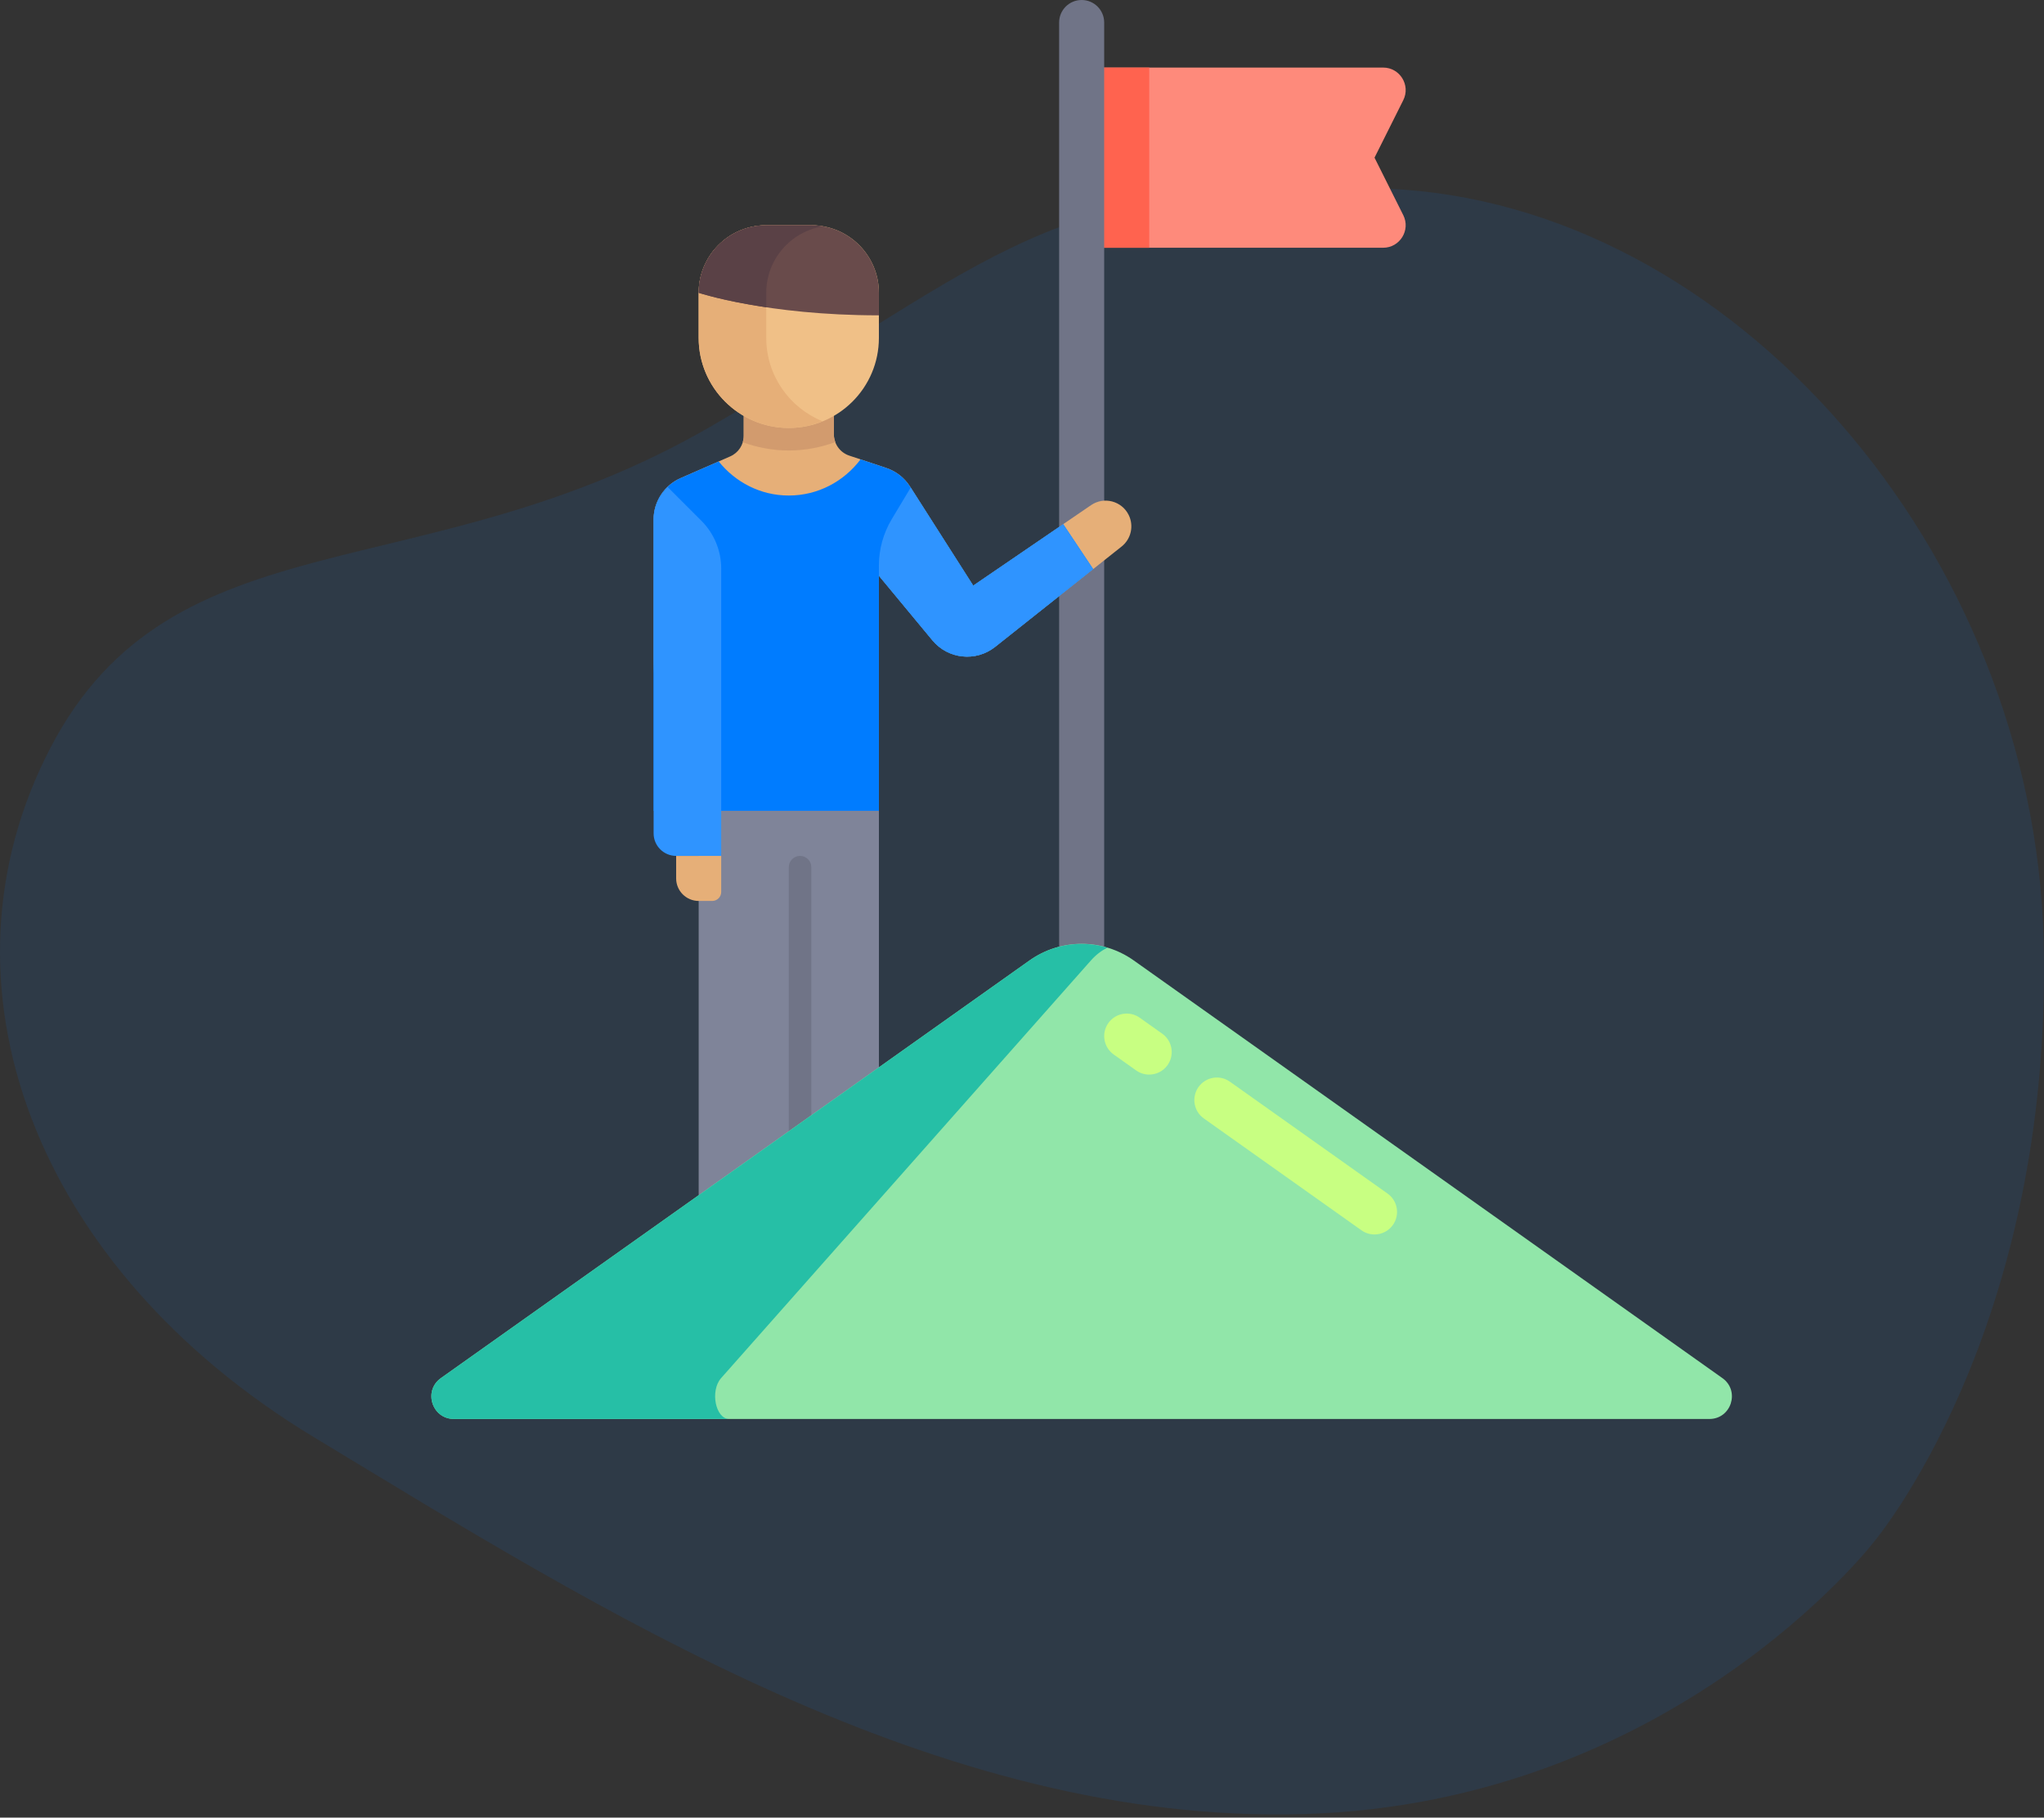 <?xml version="1.0" encoding="UTF-8"?> <svg xmlns="http://www.w3.org/2000/svg" width="208" height="185" viewBox="0 0 208 185" fill="none"><rect x="0" y="0" width="208" height="185" fill="#333333" stroke="none"/> <path opacity="0.1" d="M190.612 157.033C190.612 157.033 170.162 183.5 132.753 184.635C95.344 185.77 60.593 163.588 31.979 146.299C3.364 129.011 -7.324 100.034 5.139 76.1C17.601 52.166 43.111 60.309 72.256 43.448C101.401 26.587 106.24 17.754 141.202 19.21C176.164 20.666 207.015 56.09 207.964 95.832C208.914 135.575 190.612 157.033 190.612 157.033Z" fill="#007CFF"></path> <g clip-path="url(#clip0)"> <path d="M140.748 6.877H110.07V25.216H140.748C142.452 25.216 143.561 23.423 142.799 21.899L139.873 16.047L142.799 10.195C143.561 8.67 142.452 6.877 140.748 6.877Z" fill="#FE8A7B"></path> <path d="M116.948 6.877H110.07V25.218H116.948V6.877Z" fill="#FF634F"></path> <path d="M110.07 103.161C108.803 103.161 107.778 102.136 107.778 100.869V2.292C107.778 1.025 108.803 0 110.07 0C111.337 0 112.363 1.025 112.363 2.292V100.869C112.363 102.136 111.337 103.161 110.07 103.161Z" fill="#707487"></path> <path d="M89.439 82.528H71.098V123.794H89.439V82.528Z" fill="#7F8499"></path> <path d="M114.851 52.402C114.141 50.983 112.342 50.515 111.031 51.411L99.038 59.604L92.604 49.513C92.039 48.626 91.186 47.961 90.188 47.628L86.421 46.372C85.484 46.06 84.853 45.184 84.853 44.197V38.972H82.561H75.683V44.35C75.683 45.261 75.144 46.086 74.309 46.451L69.26 48.66C67.592 49.39 66.513 51.039 66.513 52.86V66.893C66.513 69.662 66.899 72.418 67.66 75.08L71.098 87.114L73.391 82.529H89.438V58.602L94.884 65.175C96.475 67.096 99.311 67.391 101.265 65.841L114.137 55.625C115.107 54.854 115.405 53.51 114.851 52.402Z" fill="#E6AF78"></path> <path d="M81.415 87.114C80.781 87.114 80.269 87.627 80.269 88.26V123.794H82.561V88.261C82.561 87.627 82.048 87.114 81.415 87.114Z" fill="#707487"></path> <path d="M115.377 97.757C112.199 95.501 107.942 95.501 104.763 97.757L44.868 140.263C43.047 141.556 43.961 144.425 46.195 144.425H173.945C176.179 144.425 177.094 141.556 175.272 140.263L115.377 97.757Z" fill="#91E6A9"></path> <path d="M139.871 125.644C139.412 125.644 138.948 125.507 138.545 125.221L122.503 113.835C121.47 113.103 121.229 111.672 121.961 110.638C122.695 109.606 124.123 109.359 125.158 110.096L141.2 121.482C142.232 122.214 142.474 123.645 141.742 124.679C141.295 125.308 140.589 125.644 139.871 125.644Z" fill="#C8FF82"></path> <path d="M116.941 109.372C116.482 109.372 116.019 109.236 115.616 108.949L113.328 107.324C112.296 106.589 112.054 105.159 112.786 104.127C113.518 103.097 114.951 102.851 115.983 103.585L118.271 105.21C119.303 105.944 119.545 107.375 118.813 108.407C118.365 109.036 117.66 109.372 116.941 109.372Z" fill="#C8FF82"></path> <path d="M73.381 140.264L111.012 97.757C111.535 97.167 112.105 96.74 112.696 96.458C110.042 95.665 107.11 96.092 104.763 97.757L44.868 140.264C43.047 141.556 43.961 144.426 46.195 144.426H74.215C72.811 144.426 72.237 141.556 73.381 140.264Z" fill="#26BFA6"></path> <path d="M80.268 45.85C81.937 45.85 83.529 45.538 85.009 44.993C84.915 44.742 84.853 44.477 84.853 44.198V38.972H82.561H75.683V44.35C75.683 44.579 75.649 44.802 75.585 45.014C77.049 45.545 78.621 45.85 80.268 45.85Z" fill="#D29B6E"></path> <path d="M80.268 43.557C75.203 43.557 71.098 39.452 71.098 34.387V29.802C71.098 26.004 74.177 22.925 77.975 22.925H82.56C86.359 22.925 89.438 26.004 89.438 29.802V34.387C89.438 39.452 85.332 43.557 80.268 43.557Z" fill="#F0C087"></path> <path d="M77.975 34.387V29.802C77.975 26.397 80.457 23.589 83.707 23.041C83.332 22.977 82.953 22.925 82.56 22.925H77.975C74.177 22.925 71.098 26.004 71.098 29.802V34.387C71.098 39.452 75.203 43.557 80.268 43.557C81.486 43.557 82.643 43.309 83.707 42.877C80.349 41.516 77.975 38.233 77.975 34.387Z" fill="#E6AF78"></path> <path d="M71.098 29.802C71.098 29.802 77.975 32.095 89.438 32.095V29.802C89.438 26.004 86.359 22.925 82.56 22.925H77.975C74.177 22.925 71.098 26.004 71.098 29.802Z" fill="#694B4B"></path> <path d="M77.975 29.802C77.975 26.397 80.457 23.589 83.707 23.041C83.332 22.977 82.953 22.925 82.56 22.925H77.975C74.177 22.925 71.098 26.004 71.098 29.802C71.098 29.802 73.564 30.618 77.975 31.276V29.802Z" fill="#5A4146"></path> <path d="M108.193 53.35L99.038 59.605L92.604 49.513C92.039 48.627 91.186 47.961 90.188 47.628L87.571 46.756C85.898 48.977 83.263 50.435 80.268 50.435C77.37 50.435 74.817 49.064 73.136 46.964L69.26 48.66C67.592 49.39 66.513 51.039 66.513 52.861V82.529H89.438V58.602L94.884 65.175C96.475 67.096 99.311 67.391 101.265 65.841L111.242 57.922" fill="#007CFF"></path> <path d="M101.265 65.841L111.241 57.923L108.193 53.35L99.038 59.605L92.675 49.625L90.745 52.842C89.89 54.267 89.438 55.898 89.438 57.56V58.602L94.884 65.175C96.475 67.095 99.311 67.391 101.265 65.841Z" fill="#2F94FF"></path> <path d="M71.376 53.005L67.945 49.574C67.062 50.423 66.513 51.59 66.513 52.86V84.822C66.513 86.088 67.54 87.114 68.806 87.114H73.391V57.868C73.391 56.044 72.666 54.295 71.376 53.005Z" fill="#2F94FF"></path> <path d="M72.474 91.699H71.098C69.832 91.699 68.806 90.673 68.806 89.407V87.114H73.391V90.782C73.391 91.289 72.98 91.699 72.474 91.699Z" fill="#E6AF78"></path> </g> <defs> <clipPath id="clip0"> <rect width="36" height="36" fill="white" transform="translate(37.857) scale(4.012)"></rect> </clipPath> </defs> </svg> 